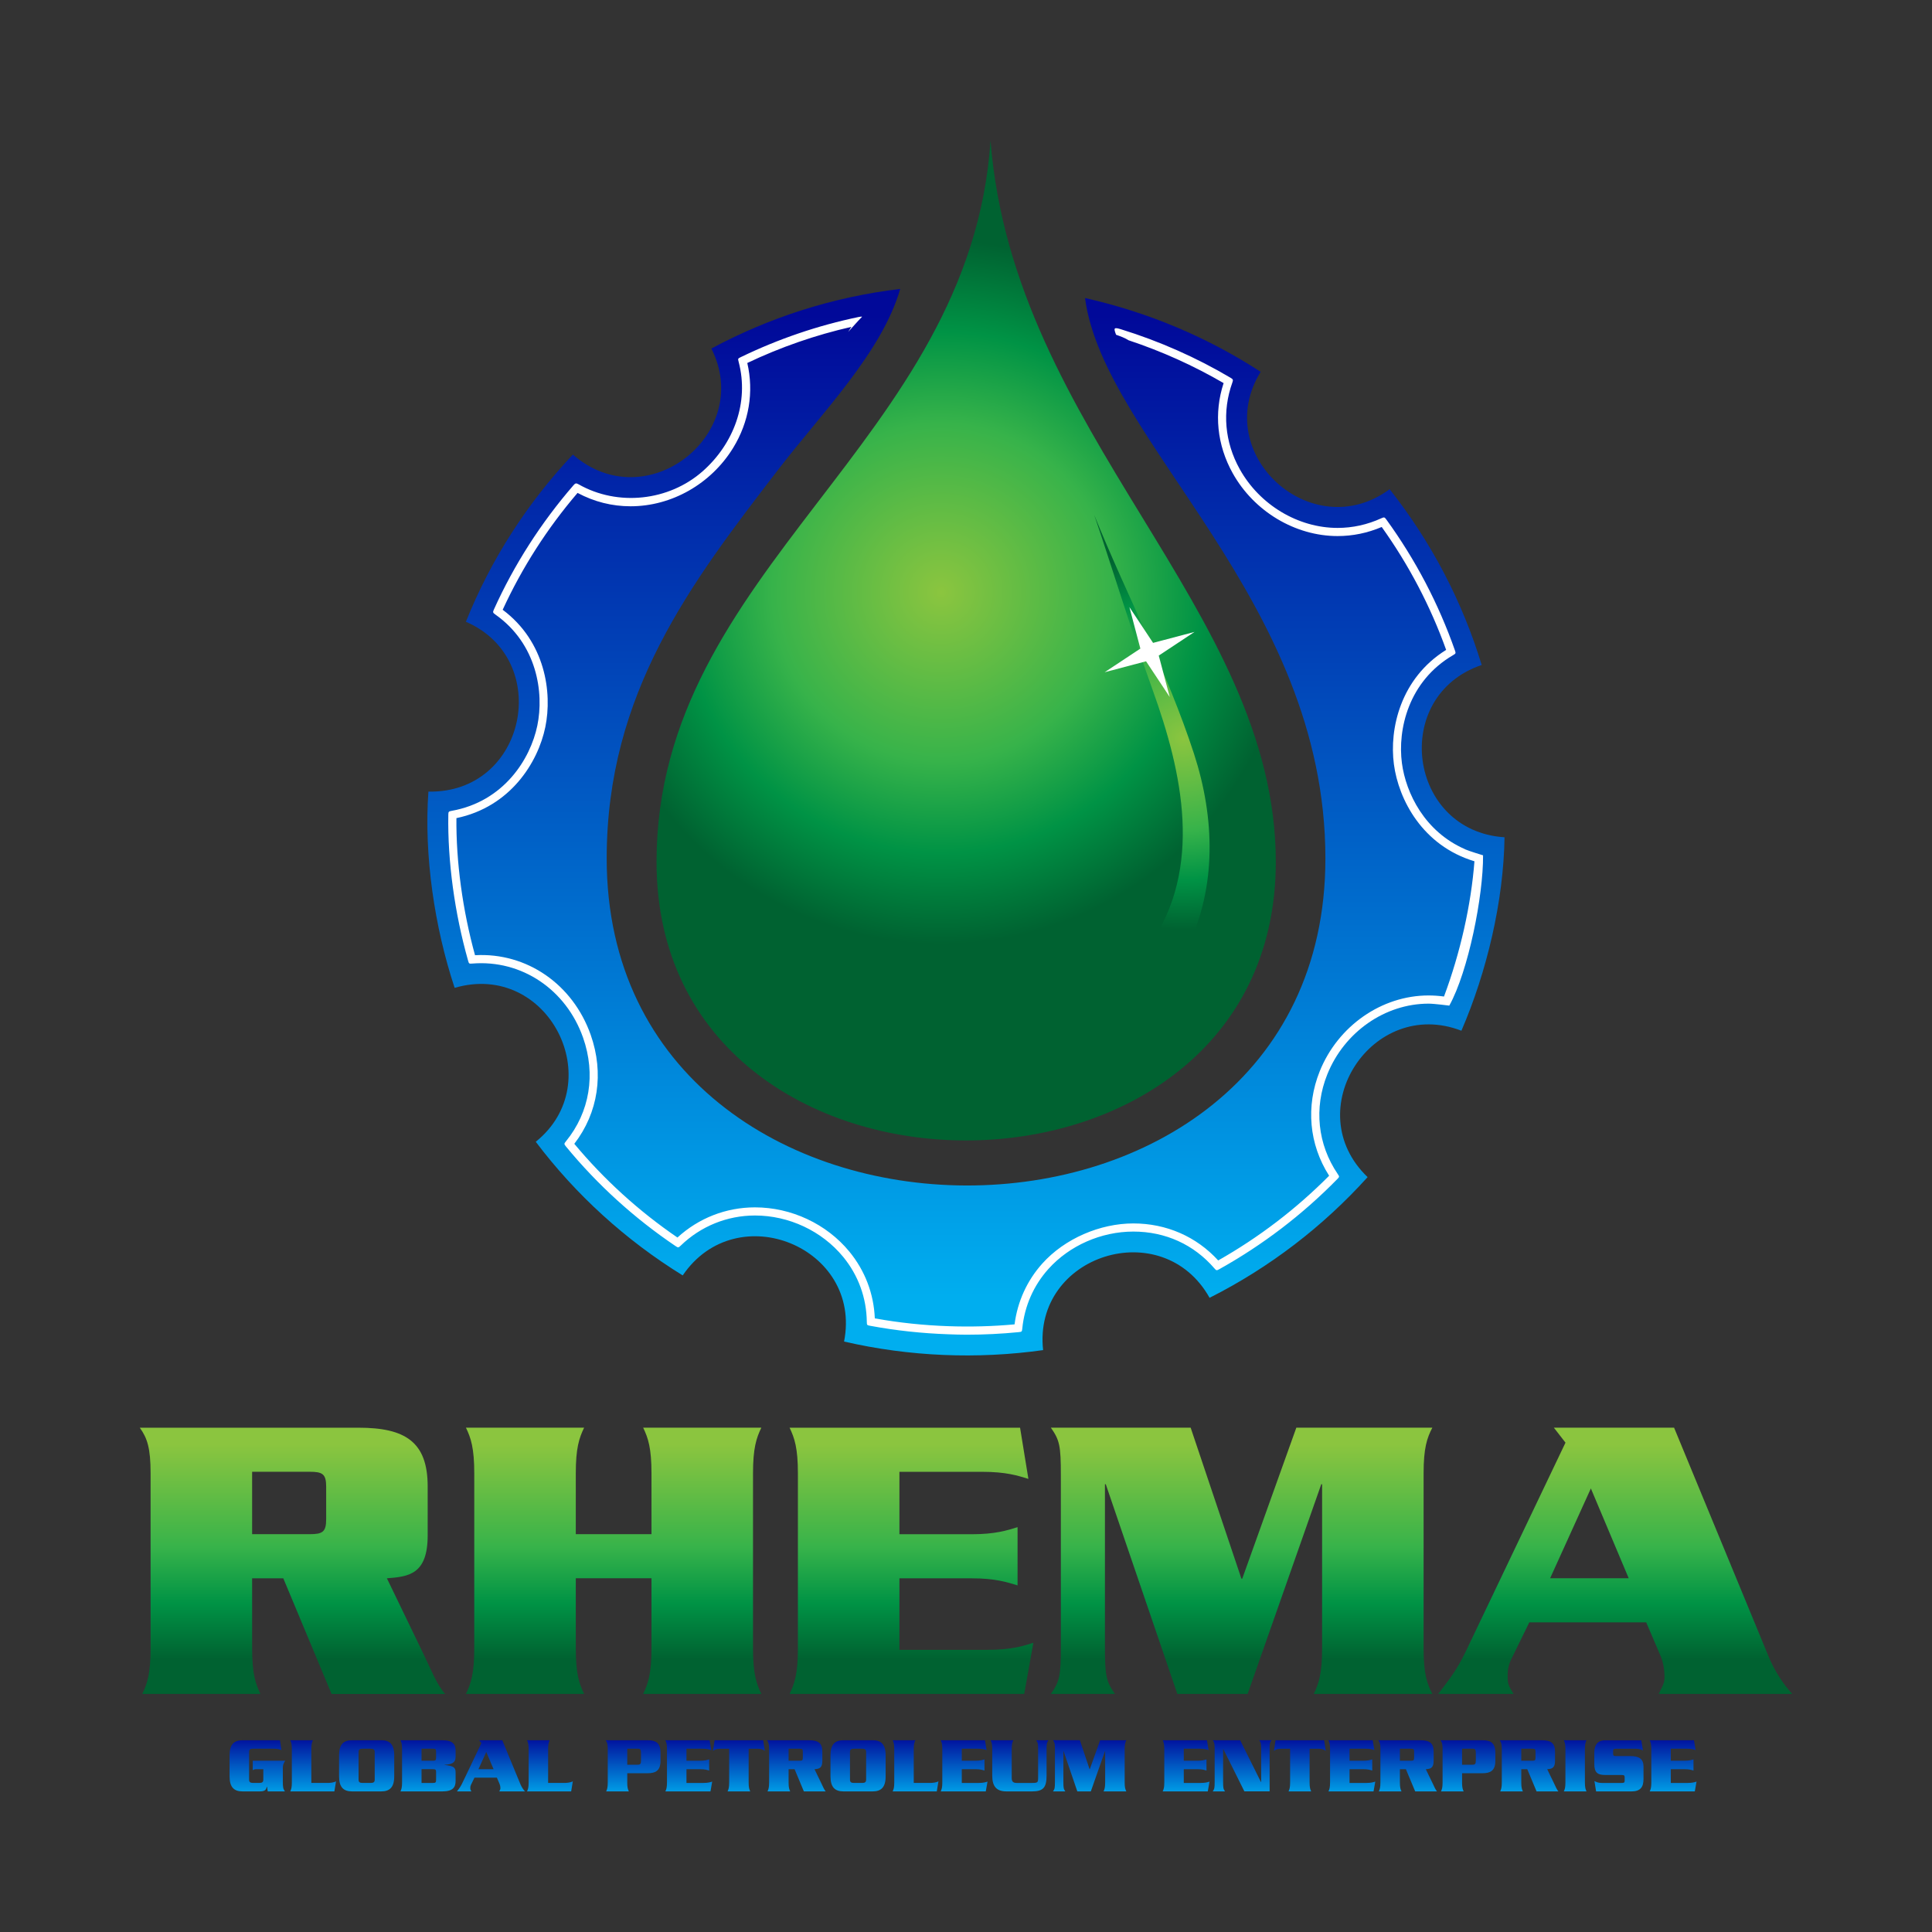 <svg xmlns="http://www.w3.org/2000/svg" xmlns:xlink="http://www.w3.org/1999/xlink" viewBox="0 0 785 785"><rect x="0" y="0" width="785" height="785" fill="#333333" stroke="none"/><defs><style>      .cls-1 {        fill: url(#radial-gradient);      }      .cls-1, .cls-2, .cls-3 {        fill-rule: evenodd;      }      .cls-4 {        fill: url(#linear-gradient-2);      }      .cls-5 {        fill: url(#linear-gradient-17);      }      .cls-6 {        fill: url(#linear-gradient-15);      }      .cls-2, .cls-7 {        fill: #fff;      }      .cls-8, .cls-7 {        mix-blend-mode: lighten;      }      .cls-9 {        fill: url(#linear-gradient-18);      }      .cls-10 {        fill: url(#linear-gradient-28);      }      .cls-11 {        fill: url(#linear-gradient-14);      }      .cls-12 {        fill: url(#linear-gradient-20);      }      .cls-13 {        fill: url(#linear-gradient-6);      }      .cls-14 {        isolation: isolate;      }      .cls-15 {        fill: url(#linear-gradient-11);      }      .cls-16 {        fill: url(#linear-gradient-10);      }      .cls-17 {        fill: url(#linear-gradient-16);      }      .cls-18 {        fill: url(#linear-gradient-21);      }      .cls-19 {        fill: url(#linear-gradient-25);      }      .cls-20 {        fill: url(#linear-gradient-5);      }      .cls-21 {        fill: url(#radial-gradient-2);      }      .cls-22 {        fill: url(#linear-gradient-7);      }      .cls-3 {        fill: url(#linear-gradient-31);      }      .cls-23 {        fill: url(#linear-gradient-24);      }      .cls-24 {        fill: url(#linear-gradient-9);      }      .cls-25 {        fill: url(#linear-gradient-22);      }      .cls-26 {        fill: url(#linear-gradient-3);      }      .cls-27 {        fill: url(#linear-gradient);      }      .cls-28 {        fill: url(#linear-gradient-27);      }      .cls-29 {        fill: url(#linear-gradient-29);      }      .cls-30 {        fill: url(#linear-gradient-30);      }      .cls-31 {        fill: url(#linear-gradient-23);      }      .cls-32 {        fill: url(#linear-gradient-19);      }      .cls-33 {        fill: url(#linear-gradient-4);      }      .cls-34 {        fill: url(#linear-gradient-8);      }      .cls-35 {        fill: url(#linear-gradient-12);      }      .cls-36 {        fill: url(#linear-gradient-13);      }      .cls-37 {        fill: url(#linear-gradient-26);      }    </style><linearGradient id="linear-gradient" x1="118.84" y1="586.83" x2="118.84" y2="674.07" gradientUnits="userSpaceOnUse"><stop offset="0" stop-color="#8bc53f"></stop><stop offset=".48" stop-color="#37b34a"></stop><stop offset=".74" stop-color="#009345"></stop><stop offset="1" stop-color="#006231"></stop></linearGradient><linearGradient id="linear-gradient-2" x1="249.33" y1="586.83" x2="249.33" y2="674.07" xlink:href="#linear-gradient"></linearGradient><linearGradient id="linear-gradient-3" x1="370.36" y1="586.83" x2="370.36" y2="674.07" xlink:href="#linear-gradient"></linearGradient><linearGradient id="linear-gradient-4" x1="504.49" y1="586.83" x2="504.49" y2="674.07" xlink:href="#linear-gradient"></linearGradient><linearGradient id="linear-gradient-5" x1="656.28" y1="586.83" x2="656.28" y2="674.07" xlink:href="#linear-gradient"></linearGradient><linearGradient id="linear-gradient-6" x1="104.58" y1="705.39" x2="104.58" y2="730.78" gradientUnits="userSpaceOnUse"><stop offset="0" stop-color="#010999"></stop><stop offset="1" stop-color="#00aeef"></stop></linearGradient><linearGradient id="linear-gradient-7" x1="127.23" y1="705.39" x2="127.23" y2="730.78" xlink:href="#linear-gradient-6"></linearGradient><linearGradient id="linear-gradient-8" x1="148.97" y1="705.39" x2="148.97" y2="730.78" xlink:href="#linear-gradient-6"></linearGradient><linearGradient id="linear-gradient-9" x1="173.91" y1="705.39" x2="173.91" y2="730.78" xlink:href="#linear-gradient-6"></linearGradient><linearGradient id="linear-gradient-10" x1="199.48" y1="705.39" x2="199.48" y2="730.78" xlink:href="#linear-gradient-6"></linearGradient><linearGradient id="linear-gradient-11" x1="223.45" y1="705.39" x2="223.45" y2="730.78" xlink:href="#linear-gradient-6"></linearGradient><linearGradient id="linear-gradient-12" x1="257.23" y1="705.39" x2="257.23" y2="730.78" xlink:href="#linear-gradient-6"></linearGradient><linearGradient id="linear-gradient-13" x1="279.87" y1="705.39" x2="279.87" y2="730.78" xlink:href="#linear-gradient-6"></linearGradient><linearGradient id="linear-gradient-14" x1="300.23" y1="705.39" x2="300.23" y2="730.78" xlink:href="#linear-gradient-6"></linearGradient><linearGradient id="linear-gradient-15" x1="323.57" y1="705.39" x2="323.57" y2="730.78" xlink:href="#linear-gradient-6"></linearGradient><linearGradient id="linear-gradient-16" x1="348.64" y1="705.39" x2="348.64" y2="730.78" xlink:href="#linear-gradient-6"></linearGradient><linearGradient id="linear-gradient-17" x1="372" y1="705.39" x2="372" y2="730.78" xlink:href="#linear-gradient-6"></linearGradient><linearGradient id="linear-gradient-18" x1="391.73" y1="705.39" x2="391.73" y2="730.78" xlink:href="#linear-gradient-6"></linearGradient><linearGradient id="linear-gradient-19" x1="414.27" y1="705.39" x2="414.27" y2="730.78" xlink:href="#linear-gradient-6"></linearGradient><linearGradient id="linear-gradient-20" x1="442.76" y1="705.39" x2="442.76" y2="730.78" xlink:href="#linear-gradient-6"></linearGradient><linearGradient id="linear-gradient-21" x1="481.94" y1="705.39" x2="481.94" y2="730.78" xlink:href="#linear-gradient-6"></linearGradient><linearGradient id="linear-gradient-22" x1="504.7" y1="705.39" x2="504.7" y2="730.78" xlink:href="#linear-gradient-6"></linearGradient><linearGradient id="linear-gradient-23" x1="528.14" y1="705.39" x2="528.14" y2="730.78" xlink:href="#linear-gradient-6"></linearGradient><linearGradient id="linear-gradient-24" x1="549.28" y1="705.39" x2="549.28" y2="730.78" xlink:href="#linear-gradient-6"></linearGradient><linearGradient id="linear-gradient-25" x1="571.95" y1="705.39" x2="571.95" y2="730.78" xlink:href="#linear-gradient-6"></linearGradient><linearGradient id="linear-gradient-26" x1="596.43" y1="705.39" x2="596.43" y2="730.78" xlink:href="#linear-gradient-6"></linearGradient><linearGradient id="linear-gradient-27" x1="621.27" y1="705.39" x2="621.27" y2="730.78" xlink:href="#linear-gradient-6"></linearGradient><linearGradient id="linear-gradient-28" x1="640.01" y1="705.39" x2="640.01" y2="730.78" xlink:href="#linear-gradient-6"></linearGradient><linearGradient id="linear-gradient-29" x1="657.77" y1="705.39" x2="657.77" y2="730.78" xlink:href="#linear-gradient-6"></linearGradient><linearGradient id="linear-gradient-30" x1="679.82" y1="705.39" x2="679.82" y2="730.78" xlink:href="#linear-gradient-6"></linearGradient><linearGradient id="linear-gradient-31" x1="392.5" y1="127.99" x2="392.5" y2="527.16" xlink:href="#linear-gradient-6"></linearGradient><radialGradient id="radial-gradient" cx="382.46" cy="240.68" fx="382.46" fy="240.68" r="142.97" gradientUnits="userSpaceOnUse"><stop offset="0" stop-color="#8bc53f"></stop><stop offset=".48" stop-color="#37b34a"></stop><stop offset=".74" stop-color="#009345"></stop><stop offset="1" stop-color="#006231"></stop></radialGradient><radialGradient id="radial-gradient-2" cx="485.43" cy="300.06" fx="485.43" fy="300.06" r="77.58" gradientTransform="translate(-19.29) scale(1.03 1)" xlink:href="#radial-gradient"></radialGradient></defs><g class="cls-14"><g id="Layer_1" data-name="Layer 1"><g><g><path class="cls-27" d="M102.44,641.28v28.4c0,10.31,1.35,14.37,3.38,18.59H57.81c2.03-4.23,3.38-8.28,3.38-18.59v-70.99c0-10.31-1.35-14.37-4.39-18.59h88.91c18.93,0,28.06,5.75,28.06,23.83v19.95c0,15.89-7.78,16.73-16.57,17.41l14.71,30.43c3.38,6.93,5.41,12.51,8.96,16.57h-46.15l-19.61-46.99h-12.68Zm0-17.92h23.33c5.24,0,6.76-.84,6.76-6.09v-13.18c0-5.24-1.52-6.09-6.76-6.09h-23.33v25.36Z"></path><path class="cls-4" d="M264.71,623.36v-24.68c0-10.31-1.35-14.37-3.38-18.59h48.01c-2.03,4.23-3.38,8.28-3.38,18.59v70.99c0,10.31,1.35,14.37,3.38,18.59h-48.01c2.03-4.23,3.38-8.28,3.38-18.59v-28.4h-30.76v28.4c0,10.31,1.35,14.37,3.38,18.59h-48.01c2.03-4.23,3.38-8.28,3.38-18.59v-70.99c0-10.31-1.35-14.37-3.38-18.59h48.01c-2.03,4.23-3.38,8.28-3.38,18.59v24.68h30.76Z"></path><path class="cls-26" d="M401.29,670.35c9.63,0,14.37-1.52,18.59-2.87l-3.72,20.79h-95.34c2.03-4.23,3.38-8.28,3.38-18.59v-70.99c0-10.31-1.35-14.37-3.38-18.59h93.65l3.38,20.79c-4.4-1.35-9.13-2.87-18.76-2.87h-33.64v25.36h29.41c9.47,0,14.2-1.52,18.59-2.87v23.66c-4.39-1.35-9.13-2.87-18.59-2.87h-29.41v29.07h35.84Z"></path><path class="cls-33" d="M526.71,580.09h55.27c-2.2,4.23-3.55,8.28-3.55,18.59v70.99c0,10.31,1.35,14.37,3.55,18.59h-48.17c2.03-4.23,3.38-8.28,3.38-18.59v-66.6h-.34l-29.92,85.19h-28.57l-29.07-85.19h-.34v65.75c0,12.17,.51,14.37,4.06,19.44h-26.03c3.55-5.07,4.06-7.27,4.06-19.44v-69.3c0-12.17-.51-14.37-4.06-19.44h56.8l20.62,61.36h.34l21.98-61.36Z"></path><path class="cls-20" d="M621.37,659.2l-7.27,14.87c-1.01,2.03-1.52,4.23-1.52,6.42,0,3.72,.17,4.06,2.37,7.78h-30.6c6.42-8.28,8.45-11.33,12.34-19.61l39.39-82.49-4.73-6.09h48.85l38.54,93.31c2.37,5.58,5.75,10.82,9.47,14.88h-54.26c2.03-4.06,2.37-4.73,2.37-7.1,0-2.54-.51-5.75-1.52-8.11l-5.92-13.86h-47.5Zm40.4-17.92l-15.38-36.51-16.56,36.51h31.95Z"></path></g><g><path class="cls-13" d="M115.89,715.4c-.88,1.4-.97,1.82-.97,3.25v5.13c0,2.57,.13,2.99,.84,4.09h-6.98l-.26-1.92h-.07c-.36,1.2-.65,1.92-2.89,1.92h-7.02c-3.38,0-5.26-1.62-5.26-6.11v-8.57c0-4.48,1.88-6.11,5.26-6.11h15.2l.62,3.99c-.88-.32-1.66-.55-3.18-.55h-8.41c-1.04,0-1.56,.32-1.56,1.33v11.24c0,1.01,.52,1.33,1.56,1.33h2.66c1.04,0,1.56-.32,1.56-1.33v-4.25h-2.96c-.58,0-.94,.19-1.33,.39v-3.83h13.19Z"></path><path class="cls-22" d="M133.13,724.43c.91,0,2.53-.13,3.41-.68l-.68,4.12h-17.93c.39-.81,.65-1.59,.65-3.57v-13.64c0-1.98-.26-2.76-.65-3.57h9.22c-.39,.81-.65,1.59-.65,3.57v13.77h6.63Z"></path><path class="cls-34" d="M137.77,713.19c0-4.48,1.88-6.11,5.26-6.11h11.89c3.38,0,5.26,1.62,5.26,6.11v8.57c0,4.48-1.88,6.11-5.26,6.11h-11.89c-3.38,0-5.26-1.62-5.26-6.11v-8.57Zm7.92,9.91c0,1.01,.52,1.33,1.56,1.33h3.44c1.04,0,1.56-.32,1.56-1.33v-11.24c0-1.01-.52-1.33-1.56-1.33h-3.44c-1.04,0-1.56,.32-1.56,1.33v11.24Z"></path><path class="cls-24" d="M163.36,710.66c0-1.98-.26-2.76-.65-3.57h17.02c4.38,0,5.39,1.75,5.39,4.29v2.37c0,2.63-1.62,3.09-4.51,3.31v.06c3.44,.42,4.51,.81,4.51,3.02v3.44c0,2.53-1.01,4.29-5.39,4.29h-17.02c.39-.81,.65-1.59,.65-3.57v-13.64Zm7.92,4.74h4.61c1.01,0,1.3-.16,1.3-1.17v-2.53c0-1.01-.29-1.17-1.3-1.17h-4.61v4.87Zm0,9.03h4.61c1.01,0,1.3-.16,1.3-1.17v-3.25c0-1.01-.29-1.17-1.3-1.17h-4.61v5.59Z"></path><path class="cls-16" d="M192.78,722.29l-1.4,2.86c-.2,.39-.29,.81-.29,1.23,0,.71,.03,.78,.45,1.49h-5.88c1.23-1.59,1.62-2.18,2.37-3.77l7.57-15.85-.91-1.17h9.39l7.4,17.93c.46,1.07,1.1,2.08,1.82,2.86h-10.43c.39-.78,.45-.91,.45-1.36,0-.49-.1-1.1-.29-1.56l-1.14-2.66h-9.13Zm7.76-3.44l-2.96-7.02-3.18,7.02h6.14Z"></path><path class="cls-15" d="M229.34,724.43c.91,0,2.53-.13,3.41-.68l-.68,4.12h-17.93c.39-.81,.65-1.59,.65-3.57v-13.64c0-1.98-.26-2.76-.65-3.57h9.22c-.39,.81-.65,1.59-.65,3.57v13.77h6.63Z"></path><path class="cls-35" d="M254.86,724.3c0,1.98,.26,2.76,.65,3.57h-9.22c.39-.81,.65-1.59,.65-3.57v-13.64c0-1.98-.26-2.76-.84-3.57h17.02c3.09,0,5.26,.84,5.26,5.07v3.25c0,4.22-2.18,5.07-5.26,5.07h-8.25v3.83Zm0-7.28h4.16c1.14,.03,1.43-.32,1.43-1.79v-2.92c0-1.46-.29-1.82-1.43-1.79h-4.16v6.5Z"></path><path class="cls-36" d="M285.81,724.43c1.85,0,2.76-.29,3.57-.55l-.71,3.99h-18.32c.39-.81,.65-1.59,.65-3.57v-13.64c0-1.98-.26-2.76-.65-3.57h17.99l.65,3.99c-.84-.26-1.75-.55-3.61-.55h-6.46v4.87h5.65c1.82,0,2.73-.29,3.57-.55v4.55c-.84-.26-1.75-.55-3.57-.55h-5.65v5.59h6.89Z"></path><path class="cls-11" d="M310.1,707.09l.65,4.29c-.88-.55-1.49-.84-2.96-.84h-3.6v13.77c0,1.98,.26,2.76,.65,3.57h-9.22c.39-.81,.65-1.59,.65-3.57v-13.77h-3.61c-1.46,0-2.08,.29-2.96,.84l.65-4.29h19.75Z"></path><path class="cls-6" d="M320.42,718.84v5.46c0,1.98,.26,2.76,.65,3.57h-9.22c.39-.81,.65-1.59,.65-3.57v-13.64c0-1.98-.26-2.76-.84-3.57h17.08c3.64,0,5.39,1.1,5.39,4.58v3.83c0,3.05-1.49,3.22-3.18,3.35l2.83,5.85c.65,1.33,1.04,2.4,1.72,3.18h-8.87l-3.77-9.03h-2.44Zm0-3.44h4.48c1.01,0,1.3-.16,1.3-1.17v-2.53c0-1.01-.29-1.17-1.3-1.17h-4.48v4.87Z"></path><path class="cls-17" d="M337.44,713.19c0-4.48,1.88-6.11,5.26-6.11h11.89c3.38,0,5.26,1.62,5.26,6.11v8.57c0,4.48-1.88,6.11-5.26,6.11h-11.89c-3.38,0-5.26-1.62-5.26-6.11v-8.57Zm7.92,9.91c0,1.01,.52,1.33,1.56,1.33h3.44c1.04,0,1.56-.32,1.56-1.33v-11.24c0-1.01-.52-1.33-1.56-1.33h-3.44c-1.04,0-1.56,.32-1.56,1.33v11.24Z"></path><path class="cls-5" d="M377.9,724.43c.91,0,2.53-.13,3.41-.68l-.68,4.12h-17.93c.39-.81,.65-1.59,.65-3.57v-13.64c0-1.98-.26-2.76-.65-3.57h9.22c-.39,.81-.65,1.59-.65,3.57v13.77h6.63Z"></path><path class="cls-9" d="M397.68,724.43c1.85,0,2.76-.29,3.57-.55l-.71,3.99h-18.32c.39-.81,.65-1.59,.65-3.57v-13.64c0-1.98-.26-2.76-.65-3.57h17.99l.65,3.99c-.84-.26-1.75-.55-3.61-.55h-6.46v4.87h5.65c1.82,0,2.73-.29,3.57-.55v4.55c-.84-.26-1.75-.55-3.57-.55h-5.65v5.59h6.89Z"></path><path class="cls-32" d="M419.43,724.43c2.21,0,2.37-.23,2.37-2.08v-11.53c0-2.34-.1-2.76-.78-3.74h5c-.68,.97-.78,1.4-.78,3.74v10.62c0,4.74-1.3,6.43-5.81,6.43h-10.52c-4.06,0-5.75-2.08-5.75-6.43v-10.78c0-1.98-.26-2.76-.65-3.57h9.22c-.39,.81-.65,1.59-.65,3.57v11.82c0,1.36,.58,1.95,1.98,1.95h6.37Z"></path><path class="cls-12" d="M447.03,707.09h10.62c-.42,.81-.68,1.59-.68,3.57v13.64c0,1.98,.26,2.76,.68,3.57h-9.26c.39-.81,.65-1.59,.65-3.57v-12.8h-.07l-5.75,16.37h-5.49l-5.59-16.37h-.07v12.63c0,2.34,.1,2.76,.78,3.74h-5c.68-.97,.78-1.4,.78-3.74v-13.32c0-2.34-.1-2.76-.78-3.74h10.91l3.96,11.79h.07l4.22-11.79Z"></path><path class="cls-18" d="M487.88,724.43c1.85,0,2.76-.29,3.57-.55l-.71,3.99h-18.32c.39-.81,.65-1.59,.65-3.57v-13.64c0-1.98-.26-2.76-.65-3.57h17.99l.65,3.99c-.84-.26-1.75-.55-3.61-.55h-6.46v4.87h5.65c1.82,0,2.73-.29,3.57-.55v4.55c-.84-.26-1.75-.55-3.57-.55h-5.65v5.59h6.89Z"></path><path class="cls-25" d="M497.03,710.66h-.06v13.48c0,2.34,.1,2.76,.78,3.74h-5c.68-.97,.78-1.4,.78-3.74v-13.32c0-2.34-.1-2.76-.78-3.74h11.14l8.44,16.95h.1v-13.22c0-2.34-.1-2.76-.78-3.74h5c-.68,.97-.78,1.4-.78,3.74v17.05h-10.26l-8.57-17.21Z"></path><path class="cls-31" d="M538.02,707.09l.65,4.29c-.88-.55-1.49-.84-2.96-.84h-3.6v13.77c0,1.98,.26,2.76,.65,3.57h-9.22c.39-.81,.65-1.59,.65-3.57v-13.77h-3.61c-1.46,0-2.08,.29-2.96,.84l.65-4.29h19.75Z"></path><path class="cls-23" d="M555.23,724.43c1.85,0,2.76-.29,3.57-.55l-.71,3.99h-18.32c.39-.81,.65-1.59,.65-3.57v-13.64c0-1.98-.26-2.76-.65-3.57h17.99l.65,3.99c-.84-.26-1.75-.55-3.61-.55h-6.46v4.87h5.65c1.82,0,2.73-.29,3.57-.55v4.55c-.84-.26-1.75-.55-3.57-.55h-5.65v5.59h6.89Z"></path><path class="cls-19" d="M568.8,718.84v5.46c0,1.98,.26,2.76,.65,3.57h-9.22c.39-.81,.65-1.59,.65-3.57v-13.64c0-1.98-.26-2.76-.84-3.57h17.08c3.64,0,5.39,1.1,5.39,4.58v3.83c0,3.05-1.49,3.22-3.18,3.35l2.83,5.85c.65,1.33,1.04,2.4,1.72,3.18h-8.87l-3.77-9.03h-2.44Zm0-3.44h4.48c1.01,0,1.3-.16,1.3-1.17v-2.53c0-1.01-.29-1.17-1.3-1.17h-4.48v4.87Z"></path><path class="cls-37" d="M594.06,724.3c0,1.98,.26,2.76,.65,3.57h-9.22c.39-.81,.65-1.59,.65-3.57v-13.64c0-1.98-.26-2.76-.84-3.57h17.02c3.09,0,5.26,.84,5.26,5.07v3.25c0,4.22-2.18,5.07-5.26,5.07h-8.25v3.83Zm0-7.28h4.16c1.14,.03,1.43-.32,1.43-1.79v-2.92c0-1.46-.29-1.82-1.43-1.79h-4.16v6.5Z"></path><path class="cls-28" d="M618.12,718.84v5.46c0,1.98,.26,2.76,.65,3.57h-9.22c.39-.81,.65-1.59,.65-3.57v-13.64c0-1.98-.26-2.76-.84-3.57h17.08c3.64,0,5.39,1.1,5.39,4.58v3.83c0,3.05-1.49,3.22-3.18,3.35l2.83,5.85c.65,1.33,1.04,2.4,1.72,3.18h-8.87l-3.77-9.03h-2.44Zm0-3.44h4.48c1.01,0,1.3-.16,1.3-1.17v-2.53c0-1.01-.29-1.17-1.3-1.17h-4.48v4.87Z"></path><path class="cls-10" d="M635.4,727.87c.39-.81,.65-1.59,.65-3.57v-13.64c0-1.98-.26-2.76-.65-3.57h9.22c-.39,.81-.65,1.59-.65,3.57v13.64c0,1.98,.26,2.76,.65,3.57h-9.22Z"></path><path class="cls-29" d="M667.55,711.21c-.97-.42-1.69-.68-3.22-.68h-7.37c-1.23,0-1.53,.16-1.53,.91v1.17c0,.78,.29,.91,1.53,.91h5.62c3.38,0,5.2,1.17,5.2,4.19v5.07c0,3.28-1.17,5.1-4.97,5.1h-14.29l-.68-4.22c.78,.39,1.56,.78,3.12,.78h7.67c1.23,0,1.49-.13,1.49-.91v-1.43c0-.75-.26-.91-1.49-.91h-6.46c-3.15,0-4.38-1.04-4.38-4.51v-4.64c0-3.25,1.59-4.94,4.38-4.94h14.71l.68,4.12Z"></path><path class="cls-30" d="M685.76,724.43c1.85,0,2.76-.29,3.57-.55l-.71,3.99h-18.32c.39-.81,.65-1.59,.65-3.57v-13.64c0-1.98-.26-2.76-.65-3.57h17.99l.65,3.99c-.84-.26-1.75-.55-3.61-.55h-6.46v4.87h5.65c1.82,0,2.73-.29,3.57-.55v4.55c-.84-.26-1.75-.55-3.57-.55h-5.65v5.59h6.89Z"></path></g><path class="cls-3" d="M602.03,270.2c-7.94-26.15-20.74-50.32-37.4-71.43-31.61,23.31-73-14.36-52.41-47.69-21.38-13.92-45.47-24.16-71.36-29.99,7.72,58.28,97.67,122.53,97.67,227.71,0,177.96-292.02,176.39-292.02,0,0-67.23,34.32-112.01,69.42-157.64,17.88-23.31,42.33-47.83,49.84-73.77-27.39,3.26-53.35,11.65-76.73,24.23,17.45,34.54-26.31,69.29-56.27,43.07-18.45,19.61-33.32,42.57-43.47,67.94,35.53,15.35,24.67,69.79-15.23,69.01-1.86,25.87,2.5,55.15,10.66,79.74,38.11-11.09,62.99,38.37,32.96,62.54,16.23,21.53,36.54,40.01,59.71,54.3,21.95-32.33,73.08-11.36,65.56,26.87,26.46,6.11,54.06,7.25,80.87,3.48-4.22-38.73,48.55-55.36,67.64-21.25,24.38-12.29,46.12-28.99,64.21-49.04-28.32-27.15,1.86-73.48,38.11-59.48,10.3-23.81,17.16-52.67,17.52-78.6-39.26-2.56-46.41-57.43-9.3-70h0Z"></path><path class="cls-7" d="M595.24,345.03c-16.32-7.09-24-22.73-25.62-34.96-1.79-13.6,2.59-33.25,20.8-43.88,1.11-.65,1.16-.74,.72-1.98-6.63-18.89-15.99-36.76-27.84-53.11-.72-1-.9-1.04-2.02-.53-5.7,2.61-11.69,3.93-17.8,3.93-16.06,0-31.66-9.36-39.74-23.85-6.15-11.02-7.22-23.51-3.03-35.18,.41-1.14,.32-1.36-.71-1.97-13.92-8.24-28.9-14.87-44.52-19.71-2.94-.91-3.05-.55-2.03,2.15,.01,.02,.03,.05,.04,.08,1.84,.65,3.56,1.27,5.05,2.23,13.49,4.48,26.46,10.32,38.63,17.41-3.99,12.19-2.7,25.14,3.69,36.6,8.65,15.52,25.38,25.55,42.63,25.55,6.14,0,12.16-1.24,17.92-3.69,11.03,15.44,19.83,32.22,26.18,49.94-18.63,11.59-23.12,32.15-21.23,46.45,1.89,14.35,11.6,33.1,32.73,39.44-1.37,17.77-5.74,37.18-12.37,54.95-2.09-.28-4.2-.43-6.28-.43-19.04,0-36.8,12.38-44.21,30.79-5.74,14.3-4.34,29.7,3.82,42.46-13.42,13.51-28.57,25.08-45.08,34.42-8.86-9.71-21.05-15.04-34.49-15.04s-27.82,6.1-36.98,16.3c-6.19,6.91-10.07,15.43-11.27,24.71-8.93,.82-17.9,1.05-26.84,.74-10.08-.35-20.1-1.4-29.94-3.17-.41-10.03-3.98-19.38-10.35-27.14-9.25-11.25-23.59-17.97-38.34-17.97-11.73,0-22.86,4.34-31.5,12.26-15.71-10.74-29.8-23.54-41.91-38.08,9.72-12.62,12.15-28.68,6.66-44.28-7.24-20.53-25.98-33.53-47-32.35-5.04-18.27-7.72-37.94-7.56-55.7,21.93-4.56,33.16-22.64,36.12-36.98,2.89-14.01,.03-34.72-17.32-47.68,7.84-17.06,18.06-33.02,30.42-47.48,6.75,3.6,14,5.43,21.55,5.43,16.7,0,32.66-9.09,41.66-23.71,6.46-10.51,8.49-22.71,5.76-34.51,13.51-6.44,27.72-11.36,42.29-14.68-.42,.69-.87,1.38-1.31,2.07,1.82-1.98,3.68-4.16,5.69-6.21-.3-.05-.74-.01-1.42,.13-16.56,3.44-32.67,8.93-47.9,16.31-1.19,.57-1.21,.63-.87,1.9,4.38,16.54-2.06,33.42-14.67,44.52-13.73,12.06-34.41,14.32-50.35,5.26-1-.57-1.35-.47-2.06,.35-13.25,15.3-24.14,32.29-32.36,50.51-.5,1.1-.44,1.32,.56,2.02,17.02,11.98,19.85,31.8,17.09,45.13-2.81,13.62-13.62,30.87-34.81,34.66-1.23,.22-1.34,.35-1.36,1.59-.32,18.84,2.54,39.89,8.03,59.27,.35,1.25,.41,1.3,1.72,1.19,20.02-1.63,38.09,10.52,44.99,30.07,5.26,14.93,2.73,30.3-6.95,42.16-.79,.97-.81,1.09,0,2.09,12.78,15.54,27.77,29.16,44.55,40.48,1.04,.7,1.16,.69,2.07-.18,8.16-7.9,18.88-12.25,30.19-12.25,13.77,0,27.16,6.27,35.8,16.77,6.18,7.51,9.51,16.65,9.64,26.44,.02,1.32,.06,1.36,1.35,1.6,10.44,1.95,21.1,3.08,31.8,3.45,2.49,.09,4.97,.17,7.46,.17,7,0,14.09-.35,21.08-1.04,1.29-.13,1.35-.18,1.48-1.47,.91-9.11,4.58-17.47,10.6-24.18,8.54-9.52,21.45-15.21,34.53-15.21s24.6,5.3,32.89,14.91c.84,.98,.94,.98,2.05,.36,17.62-9.82,33.74-22.13,47.91-36.58,.93-.95,.92-1,.19-2.07-8.19-12.06-9.73-26.83-4.23-40.51,6.91-17.19,23.44-28.72,41.15-28.72,2.34,0,8.41,.8,8.41,.8,7.73-13.91,13.84-44.68,13.72-61.07,0,0-5.44-1.63-7.33-2.45Z"></path><path class="cls-1" d="M402.47,57.13c-8.22,123.02-135.71,173.63-135.71,293.09,0,151.03,251.62,150.74,251.62,0,0-102.76-106.61-173.84-115.91-293.09h0Z"></path><g class="cls-8"><path class="cls-21" d="M468.97,400.14c-3.04,.34-5.99-.82-6.81-4.59-.71-3.29,2.36-7.72,4.83-11.28,21.97-31.59,13.45-70.35,1.37-103.85-8.56-23.78-16.75-50.62-23.76-71.18,13.41,33.17,29.59,63.37,40.54,97.03,8.42,25.92,9.38,54.07-2.85,79.07-2.74,5.61-5.54,13.92-13.31,14.79Z"></path></g><polygon class="cls-2" points="468.51 261.21 485.35 256.76 470.82 266.37 475.28 283.21 465.66 268.69 448.83 273.14 463.35 263.53 458.9 246.69 468.51 261.21"></polygon></g></g></g></svg>